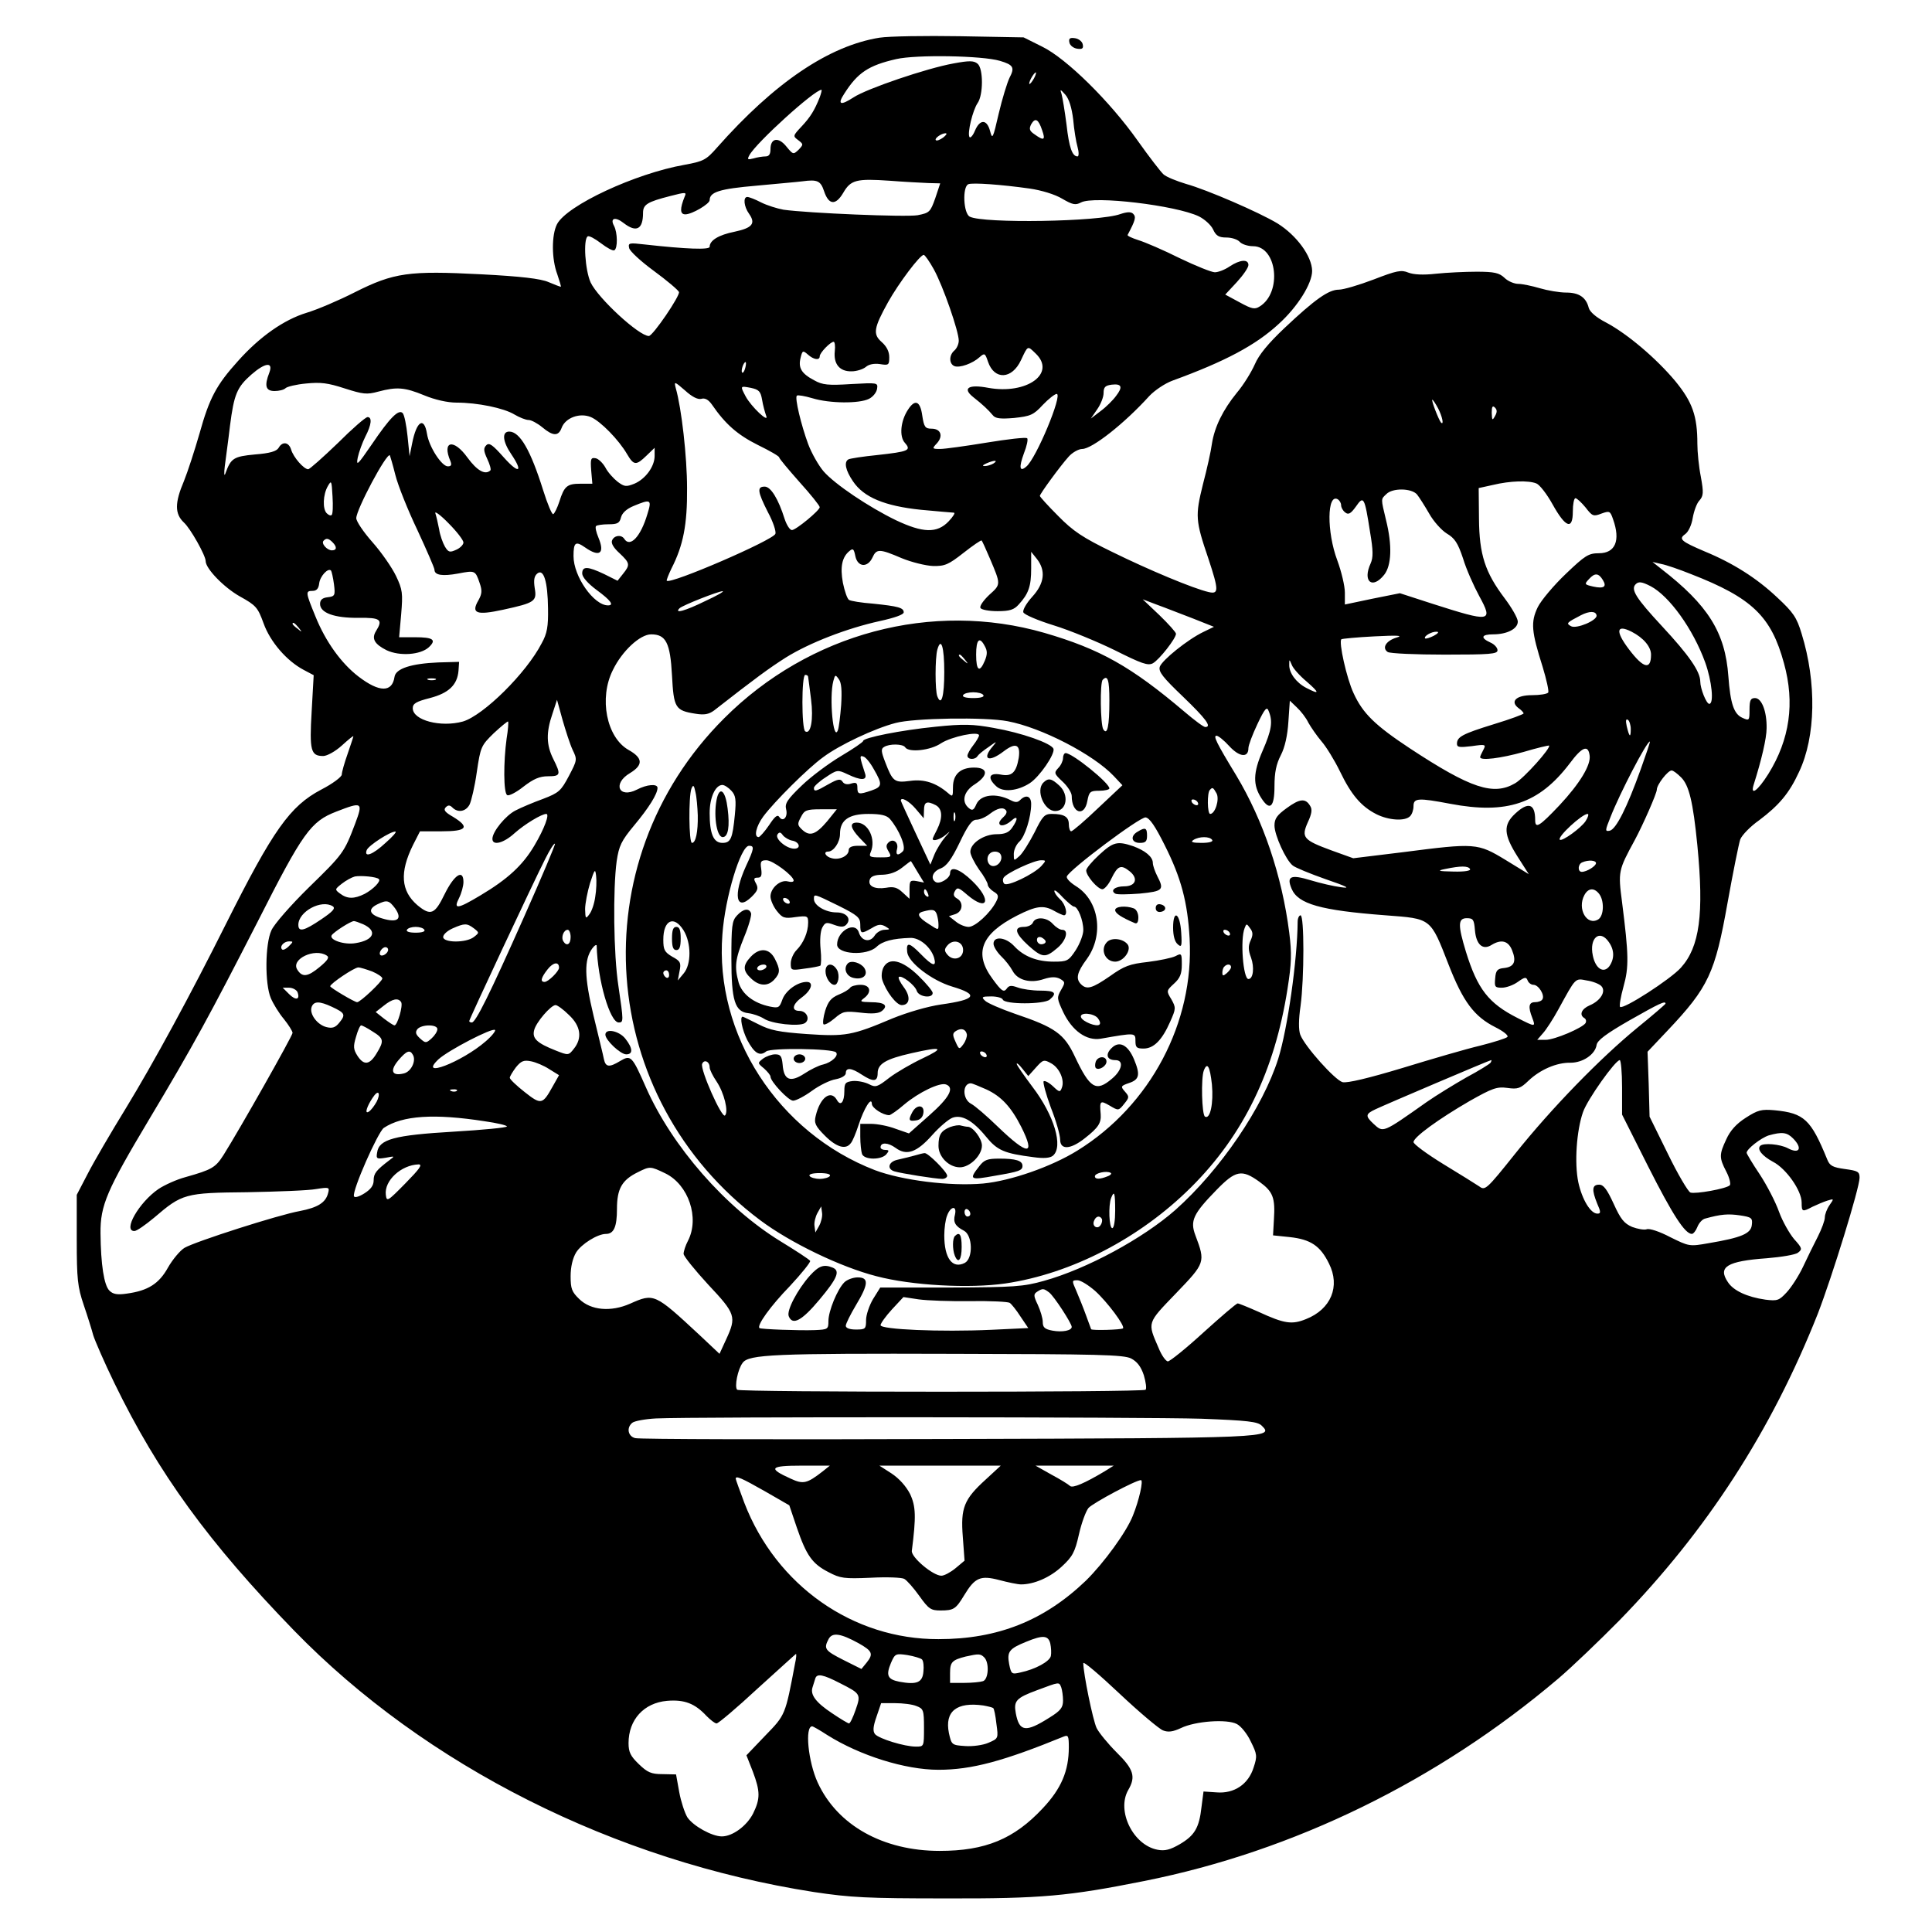 <?xml version="1.0" encoding="UTF-8" standalone="yes"?>
<svg version="1.0" xmlns="http://www.w3.org/2000/svg" width="500pt" height="500pt" viewBox="0 0 667 667" preserveAspectRatio="xMidYMid meet">
  <g transform="translate(0,667) scale(0.1,-0.1)" fill="#000000" stroke="none">
    <path d="M3037 6540 c-175 -28 -363 -155 -562 -380 -37 -42 -46 -47 -112 -59
-170 -30 -406 -140 -440 -205 -19 -37 -19 -120 1 -173 8 -24 14 -43 12 -43 -2
0 -21 7 -42 16 -27 12 -97 20 -232 27 -250 13 -302 6 -437 -62 -55 -28 -130
-60 -167 -71 -78 -24 -161 -82 -236 -166 -75 -83 -99 -128 -133 -250 -17 -59
-41 -133 -54 -165 -32 -75 -32 -113 0 -143 23 -21 75 -114 75 -133 0 -26 63
-91 118 -122 56 -31 62 -38 82 -93 23 -64 80 -130 139 -161 l34 -18 -7 -125
c-8 -136 -3 -154 40 -154 13 0 42 16 64 36 22 20 40 35 40 32 0 -2 -9 -29 -20
-61 -11 -31 -20 -63 -20 -71 0 -8 -32 -32 -71 -52 -108 -57 -166 -139 -329
-464 -122 -244 -249 -478 -346 -637 -51 -83 -110 -184 -131 -225 l-38 -73 0
-155 c0 -136 3 -163 24 -225 13 -38 28 -86 33 -105 6 -19 38 -93 73 -165 151
-311 326 -551 620 -854 454 -467 1108 -796 1795 -903 127 -19 183 -22 455 -22
331 -1 425 8 685 60 517 103 1014 346 1430 699 47 40 142 131 211 201 302 310
525 655 685 1059 49 127 144 434 144 469 0 21 -6 24 -50 30 -43 6 -53 11 -62
34 -56 137 -79 159 -181 169 -46 4 -58 1 -100 -26 -33 -21 -54 -45 -67 -74
-25 -53 -25 -64 0 -112 11 -21 16 -43 12 -47 -12 -12 -119 -31 -136 -25 -8 3
-44 64 -78 134 l-63 128 -3 112 -4 112 69 73 c142 150 164 199 207 440 19 106
39 205 44 220 6 15 35 45 65 66 69 52 104 93 138 167 58 122 61 309 9 477 -17
57 -29 74 -85 126 -70 66 -152 118 -249 158 -82 35 -92 43 -68 60 11 8 22 31
26 56 4 23 14 51 23 60 14 16 15 27 5 82 -7 35 -12 86 -12 114 0 96 -17 144
-76 216 -65 78 -166 164 -240 203 -33 17 -55 36 -59 50 -9 36 -33 53 -78 53
-23 0 -64 7 -91 15 -27 8 -61 15 -74 15 -14 0 -36 9 -48 21 -18 17 -35 21 -96
21 -40 0 -103 -3 -141 -7 -44 -5 -77 -3 -95 4 -24 10 -40 7 -120 -24 -50 -19
-104 -35 -120 -35 -35 0 -82 -33 -188 -133 -56 -53 -88 -92 -102 -125 -12 -27
-39 -71 -62 -98 -48 -59 -77 -118 -86 -176 -3 -24 -17 -87 -31 -140 -27 -109
-26 -125 19 -257 36 -109 36 -123 1 -115 -53 12 -208 77 -332 138 -103 50
-136 72 -188 125 -35 35 -63 66 -63 69 0 7 71 104 99 135 13 15 35 27 47 27
34 0 145 87 232 183 18 19 53 43 80 53 181 66 287 122 367 196 65 59 115 139
115 183 -1 51 -54 123 -120 164 -63 38 -243 116 -315 136 -33 10 -68 24 -78
33 -10 9 -50 61 -89 116 -96 136 -246 284 -330 325 l-64 32 -219 4 c-121 2
-246 0 -278 -5z m415 -80 c47 -14 52 -23 33 -59 -8 -17 -25 -72 -37 -123 -20
-87 -22 -91 -30 -60 -11 41 -35 41 -52 1 -7 -17 -16 -27 -19 -22 -8 13 11 92
28 117 20 28 20 120 0 136 -13 11 -29 11 -83 1 -94 -17 -299 -87 -345 -117
-46 -30 -57 -25 -32 13 46 72 83 97 179 119 70 16 297 12 358 -6z m118 -60
c-6 -11 -13 -20 -16 -20 -2 0 0 9 6 20 6 11 13 20 16 20 2 0 0 -9 -6 -20z
m-740 -66 c-18 -45 -32 -68 -63 -101 -30 -32 -30 -33 -11 -47 18 -14 18 -15 1
-33 -18 -17 -19 -17 -42 11 -27 34 -55 30 -55 -9 0 -17 -5 -25 -17 -25 -10 0
-29 -3 -42 -7 -20 -5 -22 -4 -14 11 24 44 225 226 249 226 2 0 -1 -12 -6 -26z
m875 -76 c3 -35 10 -78 15 -95 5 -18 5 -33 0 -33 -18 0 -29 30 -38 110 -6 47
-14 94 -17 105 -6 18 -5 18 13 -2 13 -15 22 -45 27 -85z m-107 -38 c12 -34 6
-37 -26 -14 -18 12 -20 19 -12 35 14 24 25 18 38 -21z m-342 -25 c-11 -8 -22
-12 -25 -9 -6 6 19 24 34 24 6 -1 1 -7 -9 -15z m-411 -185 c16 -48 40 -50 66
-6 26 45 45 50 161 42 51 -4 111 -7 134 -8 l40 -1 -17 -51 c-17 -48 -20 -51
-61 -59 -41 -7 -377 7 -463 19 -22 4 -57 15 -77 25 -21 11 -42 19 -48 19 -15
0 -12 -33 6 -58 24 -34 11 -49 -50 -62 -55 -11 -86 -30 -86 -52 0 -11 -81 -8
-224 8 -53 6 -58 6 -54 -12 1 -10 40 -46 85 -79 45 -33 84 -66 87 -73 5 -12
-90 -152 -104 -152 -34 0 -175 130 -201 185 -19 42 -26 149 -10 159 5 3 25 -8
46 -24 21 -16 41 -27 46 -24 12 7 11 61 -1 84 -15 27 4 33 33 10 44 -34 67
-22 67 35 0 29 15 38 93 58 54 14 58 14 51 -1 -17 -42 -17 -62 2 -62 23 0 84
36 84 49 0 28 34 39 162 50 73 7 144 13 158 15 52 7 63 2 75 -34z m710 9 c41
-6 87 -20 112 -35 36 -21 46 -23 65 -13 44 24 328 -10 407 -48 20 -10 42 -30
49 -45 10 -22 20 -28 46 -28 19 0 39 -7 46 -15 7 -8 28 -15 46 -15 83 0 101
-160 23 -208 -17 -11 -27 -9 -69 14 l-50 27 40 43 c22 24 40 50 40 59 0 21
-29 19 -65 -5 -16 -11 -39 -20 -51 -20 -11 0 -66 22 -122 49 -56 28 -119 55
-142 62 -22 7 -39 15 -37 18 27 51 30 62 19 73 -7 7 -20 7 -44 -1 -73 -27
-474 -33 -520 -9 -22 11 -26 103 -5 112 14 6 113 -1 212 -15z m-331 -279 c32
-58 86 -214 86 -246 0 -12 -7 -27 -15 -34 -19 -16 -19 -46 0 -54 18 -7 63 9
87 31 17 15 19 14 29 -16 22 -64 83 -61 114 6 24 51 22 50 50 23 73 -69 -30
-143 -163 -119 -68 13 -91 -1 -52 -32 33 -26 52 -44 67 -62 9 -12 26 -14 74
-10 56 6 67 10 99 45 20 21 42 38 48 38 22 0 -71 -224 -105 -251 -23 -20 -26
-3 -8 46 10 25 15 49 11 52 -4 4 -66 -3 -139 -15 -73 -12 -145 -22 -161 -22
-28 0 -29 1 -11 20 22 25 13 50 -19 50 -22 0 -26 6 -32 45 -7 51 -25 58 -49
21 -26 -39 -31 -93 -11 -115 23 -26 13 -30 -95 -42 -50 -5 -95 -12 -100 -15
-16 -9 -10 -38 16 -76 37 -55 109 -85 234 -98 57 -5 108 -10 114 -10 6 0 -2
-13 -18 -30 -40 -42 -89 -40 -182 4 -93 45 -211 124 -250 169 -17 20 -41 62
-53 94 -24 65 -47 160 -39 167 3 3 27 -1 54 -9 59 -18 161 -19 195 -2 14 7 26
22 28 35 3 21 2 21 -90 16 -78 -5 -99 -3 -127 13 -44 23 -56 43 -47 78 6 25 8
26 25 11 20 -18 41 -21 41 -6 0 12 37 50 48 50 4 0 6 -15 4 -32 -5 -45 17 -71
58 -70 17 0 39 7 49 15 10 9 28 13 49 10 30 -5 32 -3 32 24 0 19 -9 37 -26 52
-31 27 -28 48 22 138 37 66 110 163 123 163 4 0 20 -23 35 -50z m-651 -340
c-3 -12 -8 -19 -11 -16 -5 6 5 36 12 36 2 0 2 -9 -1 -20z m-1643 -16 c-18 -46
-13 -64 18 -64 15 0 32 4 38 10 5 5 37 13 71 16 50 5 75 2 133 -17 63 -20 76
-22 116 -11 64 17 91 15 159 -13 36 -15 80 -25 111 -25 73 0 164 -19 200 -41
17 -10 39 -19 49 -19 9 0 30 -11 47 -25 37 -31 56 -32 67 -2 13 35 63 53 101
37 33 -14 96 -78 125 -128 23 -39 31 -40 67 -5 l28 27 0 -28 c0 -37 -32 -80
-70 -96 -28 -11 -34 -11 -58 7 -14 11 -34 33 -42 49 -9 16 -25 31 -34 32 -16
3 -18 -2 -15 -42 l4 -46 -41 0 c-46 0 -56 -8 -73 -62 -7 -21 -16 -40 -21 -43
-4 -3 -20 35 -35 83 -43 137 -80 202 -117 202 -26 0 -23 -34 7 -78 42 -62 27
-70 -25 -12 -39 44 -51 53 -61 43 -10 -10 -10 -19 3 -47 9 -19 14 -37 11 -40
-18 -17 -46 -1 -79 44 -48 67 -89 58 -59 -12 5 -13 3 -18 -9 -18 -21 0 -65 67
-72 113 -10 60 -36 43 -51 -33 l-9 -45 -7 69 c-4 38 -11 74 -17 80 -14 14 -44
-16 -107 -109 -48 -70 -54 -76 -48 -45 4 19 16 52 26 72 22 42 24 68 8 68 -7
0 -53 -40 -103 -90 -51 -49 -97 -90 -102 -90 -15 0 -51 41 -59 68 -8 26 -30
29 -43 6 -7 -12 -30 -19 -82 -23 -74 -7 -83 -13 -102 -66 -4 -11 -5 0 -2 25 3
25 12 88 18 140 14 109 24 133 74 177 47 41 76 45 62 7z m1491 -91 c13 4 25
-3 37 -20 46 -67 88 -104 158 -139 41 -20 74 -39 74 -43 0 -4 32 -42 70 -85
39 -43 70 -82 70 -87 0 -11 -82 -79 -96 -79 -7 0 -18 17 -25 38 -22 70 -48
112 -69 112 -27 0 -25 -17 11 -88 18 -33 29 -67 26 -75 -8 -22 -362 -175 -375
-162 -2 1 6 21 16 42 41 80 55 152 54 278 0 107 -19 276 -39 345 -6 24 -5 24
32 -8 24 -22 44 -32 56 -29z m1432 10 c-10 -14 -34 -38 -53 -52 l-34 -26 22
32 c12 17 22 42 22 56 0 21 6 26 28 29 35 4 39 -8 15 -39z m-1222 -13 c3 -19
10 -44 14 -55 12 -29 -52 31 -71 67 -19 36 -19 36 18 29 28 -6 34 -12 39 -41z
m2334 -30 c14 -27 21 -59 10 -49 -8 9 -35 79 -30 79 2 0 11 -13 20 -30z m196
-27 c-9 -16 -10 -14 -11 12 0 21 3 26 11 18 8 -8 8 -16 0 -30z m-3796 -203 c9
-36 43 -121 76 -190 32 -69 59 -131 59 -137 0 -19 28 -23 82 -13 58 11 59 11
74 -33 9 -26 8 -37 -4 -59 -27 -46 -7 -53 85 -33 110 24 117 29 109 75 -4 27
-2 41 9 50 22 18 36 -28 37 -121 1 -62 -3 -86 -22 -120 -53 -103 -201 -249
-272 -270 -76 -21 -173 4 -173 46 0 16 12 23 59 35 65 17 95 45 99 95 l2 30
-72 -2 c-93 -4 -147 -21 -151 -50 -8 -54 -52 -54 -124 1 -60 46 -114 121 -149
208 -34 83 -35 88 -10 88 14 0 21 8 23 26 3 25 31 55 41 44 2 -3 7 -24 10 -47
5 -39 3 -42 -22 -45 -18 -2 -26 -9 -26 -23 0 -31 50 -49 133 -48 76 1 85 -6
60 -46 -16 -26 -5 -45 37 -66 45 -21 116 -16 145 10 28 26 16 35 -47 35 l-55
0 7 79 c6 73 5 85 -18 133 -14 29 -50 81 -81 116 -31 35 -56 72 -56 83 0 30
105 227 116 217 1 -2 10 -32 19 -68z m2065 40 c-8 -5 -22 -9 -30 -9 -10 0 -8
3 5 9 27 12 43 12 25 0z m-2285 -178 c-3 -3 -10 -1 -17 6 -15 15 -13 65 4 94
12 21 13 19 16 -36 2 -32 1 -61 -3 -64z m4159 109 c11 -4 36 -36 56 -72 45
-81 70 -90 70 -25 0 25 4 46 9 46 5 0 21 -15 35 -32 23 -30 27 -32 55 -21 28
10 30 9 40 -20 26 -73 8 -117 -49 -117 -36 0 -48 -8 -114 -71 -41 -39 -85 -91
-97 -115 -25 -52 -22 -84 17 -207 13 -43 22 -83 19 -88 -4 -5 -29 -9 -56 -9
-55 0 -77 -22 -46 -45 10 -7 17 -15 17 -18 0 -3 -46 -20 -102 -37 -110 -34
-128 -44 -128 -68 0 -12 9 -13 51 -8 48 7 50 6 40 -13 -6 -11 -11 -22 -11 -25
0 -13 72 -4 150 18 47 14 86 23 88 22 7 -8 -86 -112 -117 -130 -75 -44 -153
-18 -363 120 -121 80 -163 121 -195 191 -24 51 -52 178 -42 186 2 2 54 7 114
10 79 4 101 3 77 -4 -37 -11 -52 -36 -31 -50 8 -5 96 -9 197 -9 156 0 182 2
182 15 0 9 -11 21 -25 27 -35 16 -31 28 10 28 48 0 85 19 85 44 0 12 -21 48
-45 80 -68 90 -88 151 -89 276 l-1 105 50 11 c58 14 122 16 149 5z m-412 -38
c8 -10 27 -40 42 -66 15 -27 43 -58 61 -69 27 -16 38 -32 56 -86 11 -37 37
-95 56 -130 49 -90 40 -91 -163 -26 l-111 36 -95 -19 -95 -20 0 41 c0 23 -12
73 -26 111 -37 98 -36 234 2 211 6 -4 11 -13 11 -20 0 -8 6 -19 14 -25 11 -9
19 -5 37 20 27 39 30 34 49 -88 11 -64 11 -88 2 -108 -29 -63 6 -91 47 -39 25
32 28 101 6 189 -18 75 -18 71 1 89 21 22 87 21 106 -1z m-2657 -68 c-23 -78
-60 -117 -80 -85 -10 15 -35 12 -42 -6 -4 -10 6 -26 26 -44 36 -34 37 -40 12
-71 l-19 -24 -46 23 c-57 27 -76 28 -76 2 0 -12 19 -34 50 -57 49 -36 61 -53
39 -53 -49 0 -119 100 -119 170 0 48 7 53 40 30 50 -35 69 -21 46 34 -8 19
-12 37 -8 40 3 3 22 6 43 6 31 0 38 4 43 24 4 15 19 29 43 39 60 25 64 23 48
-28z m-635 -98 c0 -7 -11 -19 -25 -25 -22 -10 -27 -9 -39 11 -7 12 -17 39 -20
60 -4 21 -10 46 -13 55 -3 9 18 -6 46 -35 28 -28 51 -58 51 -66z m-452 1 c16
-16 15 -28 -2 -28 -17 0 -38 24 -29 33 9 10 17 9 31 -5z m2269 -55 c39 -92 39
-90 -2 -127 -20 -19 -34 -39 -30 -45 3 -6 30 -11 59 -11 42 0 57 5 73 23 34
37 43 63 43 124 l0 58 20 -25 c31 -40 26 -84 -16 -130 -20 -22 -34 -46 -31
-54 3 -8 50 -28 105 -45 55 -17 150 -56 211 -86 92 -46 114 -54 131 -45 22 12
80 86 80 102 0 5 -26 34 -57 64 l-58 55 50 -19 c28 -10 83 -32 123 -47 l73
-29 -37 -18 c-54 -26 -142 -97 -150 -120 -5 -17 11 -37 80 -103 79 -76 101
-105 77 -105 -6 0 -38 24 -72 53 -184 156 -291 216 -483 272 -388 112 -812 -1
-1106 -295 -499 -498 -440 -1310 125 -1733 103 -77 276 -161 401 -193 121 -32
320 -43 445 -25 229 34 464 156 641 332 181 180 289 403 333 685 14 89 15 122
6 194 -25 197 -90 388 -183 543 -70 115 -80 137 -68 137 6 0 26 -16 44 -36 35
-38 66 -41 66 -7 0 10 14 47 31 83 26 55 33 62 39 45 15 -36 10 -66 -21 -137
-33 -76 -34 -118 -4 -164 29 -45 45 -31 45 41 0 48 6 77 22 108 14 27 23 68
26 115 l5 73 24 -23 c14 -13 32 -36 40 -53 9 -16 29 -45 45 -64 16 -18 45 -65
64 -104 39 -81 73 -121 126 -148 42 -21 98 -25 116 -7 7 7 12 22 12 35 0 28
16 29 127 8 195 -37 306 0 412 139 43 58 64 66 69 28 5 -33 -34 -97 -104 -172
-70 -74 -84 -82 -84 -51 0 57 -24 64 -69 22 -42 -39 -40 -72 8 -148 l39 -61
-80 49 c-97 59 -105 59 -354 27 l-172 -21 -75 27 c-98 36 -105 45 -82 97 14
30 16 45 8 57 -16 27 -36 25 -81 -8 -33 -24 -42 -36 -42 -60 0 -33 39 -119 63
-138 8 -7 59 -28 113 -47 76 -26 88 -33 54 -28 -25 3 -72 14 -105 24 -69 21
-84 14 -66 -29 22 -53 100 -75 325 -92 158 -12 154 -8 217 -170 50 -128 88
-179 161 -216 28 -14 47 -29 42 -34 -5 -5 -47 -18 -94 -30 -47 -11 -167 -46
-268 -77 -116 -35 -191 -53 -207 -49 -26 7 -131 124 -146 164 -6 16 -6 52 1
99 13 97 13 313 0 313 -5 0 -10 -10 -10 -22 -1 -132 -35 -371 -67 -473 -53
-168 -200 -384 -355 -522 -111 -98 -306 -204 -454 -245 -71 -20 -103 -22 -322
-23 l-243 0 -25 -40 c-13 -22 -24 -55 -24 -72 0 -31 -2 -33 -35 -33 -22 0 -35
5 -35 13 0 7 16 39 35 71 44 73 45 96 6 96 -16 0 -37 -8 -46 -17 -24 -24 -55
-99 -55 -134 0 -28 -2 -29 -47 -31 -55 -2 -186 3 -191 7 -10 9 38 76 105 145
41 44 72 83 70 87 -3 5 -49 35 -103 68 -189 116 -374 327 -464 531 -48 109
-52 113 -89 91 -38 -23 -50 -21 -56 6 -2 12 -19 80 -36 151 -32 134 -33 193
-4 232 8 11 15 14 15 9 3 -119 46 -265 76 -265 17 0 17 4 -1 126 -17 110 -19
335 -6 431 8 53 16 70 60 123 51 61 81 109 81 130 0 15 -37 12 -71 -6 -63 -32
-85 21 -24 57 46 28 45 52 -5 80 -76 43 -103 179 -54 276 32 66 94 123 132
123 51 0 66 -29 72 -142 6 -112 11 -121 81 -132 31 -5 46 -2 64 11 146 114
190 146 248 183 82 51 211 101 325 126 50 11 82 22 82 30 0 16 -19 21 -106 30
-40 3 -77 9 -83 13 -6 4 -15 30 -21 59 -10 55 -3 89 23 110 12 10 15 7 20 -18
8 -38 42 -41 59 -5 14 31 24 31 101 -2 34 -14 83 -26 108 -27 41 -1 54 5 105
45 33 26 61 45 63 43 2 -2 15 -30 28 -61z m2421 -55 c211 -82 277 -146 321
-308 38 -137 20 -263 -54 -382 -37 -59 -64 -78 -50 -35 26 82 44 158 44 193 1
58 -17 104 -40 104 -15 0 -19 -7 -19 -40 0 -38 -1 -39 -25 -28 -29 13 -41 49
-48 143 -11 152 -70 246 -233 372 l-29 23 30 -7 c17 -3 63 -19 103 -35z m-304
-21 c14 -23 3 -30 -34 -22 -30 7 -31 8 -14 26 20 22 33 21 48 -4z m165 -21
c64 -34 146 -147 188 -263 23 -64 31 -143 14 -143 -10 0 -31 53 -31 77 0 35
-40 92 -132 191 -90 97 -109 127 -91 145 10 10 21 9 52 -7z m-3264 -51 c-69
-34 -109 -45 -89 -25 10 10 134 59 149 59 6 -1 -21 -16 -60 -34z m3077 -50 c2
-17 -69 -47 -88 -37 -18 10 -16 12 34 38 29 15 52 15 54 -1z m-4481 -42 c13
-16 12 -17 -3 -4 -10 7 -18 15 -18 17 0 8 8 3 21 -13z m4602 -14 c41 -21 67
-52 67 -79 0 -54 -26 -48 -76 18 -48 63 -44 88 9 61z m-683 -14 c-14 -7 -27
-11 -30 -9 -6 7 22 24 40 23 9 0 5 -6 -10 -14z m-1550 -36 c9 -16 9 -28 0 -50
-18 -43 -30 -35 -30 21 0 53 12 64 30 29z m-140 -89 c0 -84 -10 -120 -24 -84
-8 20 -8 132 0 161 13 46 24 9 24 -77z m71 43 c13 -16 12 -17 -3 -4 -17 13
-22 21 -14 21 2 0 10 -8 17 -17z m1180 -76 c46 -40 45 -46 -1 -22 -35 18 -60
52 -59 80 0 20 0 20 9 -1 4 -11 27 -37 51 -57z m-1721 16 c1 -5 5 -39 10 -77
9 -70 -1 -123 -20 -111 -13 8 -13 195 0 195 6 0 10 -3 10 -7z m114 -97 c-3
-39 -8 -78 -11 -86 -16 -46 -31 113 -16 169 6 22 7 23 19 6 9 -12 11 -39 8
-89z m-1401 87 c-7 -2 -19 -2 -25 0 -7 3 -2 5 12 5 14 0 19 -2 13 -5z m2327
-72 c0 -88 -7 -121 -21 -99 -10 15 -12 162 -2 171 17 18 23 1 23 -72z m-435
19 c4 -6 -10 -10 -35 -10 -25 0 -39 4 -35 10 3 6 19 10 35 10 16 0 32 -4 35
-10z m-1418 -189 c16 -33 16 -35 -13 -90 -27 -51 -34 -58 -89 -79 -33 -12 -76
-30 -95 -40 -34 -17 -80 -73 -80 -98 0 -25 39 -15 77 20 35 31 93 66 109 66
12 0 -6 -50 -41 -109 -40 -68 -92 -116 -186 -172 -80 -48 -95 -50 -74 -9 8 16
15 41 15 55 0 46 -32 25 -65 -42 -34 -70 -48 -76 -94 -38 -57 49 -62 113 -15
208 l24 47 75 0 c87 0 98 14 39 50 -28 16 -34 24 -25 33 8 8 14 8 23 -1 19
-19 46 -14 59 10 6 12 18 62 25 112 13 88 15 92 59 135 26 24 48 42 49 40 2
-2 0 -29 -5 -59 -11 -80 -11 -188 2 -195 5 -4 31 9 56 29 35 27 56 36 85 36
44 0 45 6 18 60 -24 48 -25 91 -3 155 l16 49 19 -69 c11 -38 26 -85 35 -104z
m1502 99 c117 -22 296 -115 366 -189 l30 -32 -84 -79 c-46 -44 -88 -80 -93
-80 -4 0 -8 11 -8 24 0 26 -16 36 -59 36 -25 0 -32 -8 -59 -63 -18 -35 -41
-72 -52 -82 -20 -18 -20 -18 -20 7 0 14 9 33 19 42 20 18 41 86 41 130 0 28
-18 34 -38 14 -9 -9 -17 -9 -34 0 -49 25 -102 19 -117 -14 -9 -21 -14 -24 -26
-14 -27 22 -18 58 20 82 48 31 47 58 -2 58 -48 0 -73 -24 -73 -68 0 -33 -1
-34 -17 -20 -41 35 -82 49 -131 42 -54 -7 -60 -3 -86 65 -14 36 -15 46 -4 52
18 12 66 11 73 -1 12 -19 88 -11 124 14 36 23 131 43 131 27 0 -4 -9 -20 -20
-34 -11 -14 -20 -30 -20 -36 0 -14 27 -15 35 -1 3 5 20 19 38 31 29 21 30 21
15 3 -40 -46 -15 -58 37 -18 42 32 59 24 52 -23 -9 -51 -24 -65 -63 -57 -40 7
-46 -12 -14 -41 23 -21 73 -16 115 11 34 22 88 101 82 119 -8 19 -109 55 -207
72 -71 13 -104 14 -200 4 -120 -12 -250 -38 -250 -49 0 -4 -34 -27 -76 -52
-42 -25 -104 -71 -136 -102 -50 -48 -59 -62 -54 -82 7 -27 -11 -46 -24 -26 -6
9 -16 0 -35 -29 -15 -22 -32 -41 -36 -41 -17 0 -9 37 16 71 38 51 154 167 207
205 56 42 177 99 250 118 63 17 309 21 387 6z m2151 -27 c0 -32 -5 -28 -14 10
-4 19 -3 26 4 22 5 -3 10 -18 10 -32z m34 -140 c-47 -131 -85 -207 -107 -211
-16 -3 -16 0 3 47 32 82 125 261 136 261 2 0 -13 -44 -32 -97z m-2647 1 c30
-52 29 -60 -8 -73 -44 -15 -49 -14 -49 10 0 16 -4 19 -21 14 -14 -5 -25 -2
-30 6 -7 11 -16 10 -48 -8 -45 -26 -51 -27 -51 -13 0 5 18 22 40 36 40 27 42
27 76 11 46 -22 68 -22 61 1 -20 61 -20 65 -6 60 8 -2 24 -22 36 -44z m2787
-28 c27 -27 41 -83 56 -235 23 -237 8 -350 -57 -422 -36 -40 -200 -146 -210
-135 -3 3 2 34 12 70 19 68 18 109 -5 291 -14 107 -13 110 44 215 28 52 76
161 76 174 0 17 38 66 51 66 6 0 20 -11 33 -24z m-3395 -131 c1 -57 -7 -95
-20 -95 -11 0 -12 160 -2 187 6 15 9 13 14 -12 4 -16 7 -52 8 -80z m116 85
c15 -16 17 -31 12 -83 -8 -82 -14 -97 -43 -97 -31 0 -44 32 -44 103 0 54 20
97 44 97 7 0 21 -9 31 -20z m1675 -9 c11 -21 -5 -71 -22 -71 -10 0 -11 74 -1
83 9 10 11 9 23 -12z m-1039 -53 l28 -33 1 28 c0 29 10 33 41 17 23 -13 24
-44 4 -84 -8 -15 -15 -30 -15 -32 0 -10 26 -2 44 13 19 16 19 16 -1 -7 -12
-14 -29 -41 -37 -60 l-14 -35 -51 109 c-28 60 -51 110 -51 112 0 14 28 -1 51
-28z m974 22 c3 -5 2 -10 -4 -10 -5 0 -13 5 -16 10 -3 6 -2 10 4 10 5 0 13 -4
16 -10z m-2909 -74 c-38 -100 -41 -104 -161 -221 -61 -60 -119 -126 -128 -147
-22 -47 -23 -185 -2 -234 8 -19 28 -52 45 -72 16 -20 30 -42 30 -48 0 -10
-182 -332 -238 -421 -28 -44 -40 -51 -132 -77 -30 -8 -72 -27 -93 -41 -67 -46
-124 -145 -83 -145 8 0 38 21 68 46 97 83 106 86 322 88 105 2 212 6 238 11
44 7 46 6 41 -13 -8 -34 -36 -51 -98 -63 -73 -13 -360 -105 -398 -127 -15 -9
-41 -40 -57 -68 -31 -56 -69 -80 -142 -90 -33 -5 -48 -2 -60 10 -19 18 -30 91
-31 198 -1 97 22 149 167 392 155 259 209 359 376 685 156 308 183 345 271
379 90 35 93 33 65 -42z m1630 9 c-39 -46 -60 -54 -86 -30 -17 16 -18 20 -5
44 12 24 19 27 69 27 l55 0 -33 -41z m618 36 c3 -5 -1 -14 -9 -21 -8 -7 -15
-16 -15 -21 0 -14 22 -10 42 8 22 20 24 6 2 -25 -11 -16 -25 -22 -53 -22 -44
0 -91 -31 -91 -61 0 -10 14 -38 30 -61 17 -22 30 -46 30 -52 0 -6 9 -17 20
-24 17 -10 19 -16 9 -35 -20 -39 -72 -87 -95 -87 -12 0 -32 8 -45 19 l-23 18
22 7 c26 9 29 41 6 54 -12 7 -14 14 -7 26 8 14 13 12 43 -14 70 -59 85 -18 17
48 -43 42 -77 54 -77 27 0 -17 -36 -39 -50 -30 -19 12 -10 37 18 47 20 8 37
31 65 89 29 61 43 79 58 79 12 0 32 9 46 20 27 21 48 25 57 11z m-177 -33 c-3
-7 -5 -2 -5 12 0 14 2 19 5 13 2 -7 2 -19 0 -25z m-225 5 c32 -37 58 -99 45
-112 -17 -17 -26 -13 -20 8 6 23 -14 38 -30 22 -9 -9 -8 -16 1 -31 11 -19 9
-20 -29 -20 -35 0 -40 2 -33 18 19 44 -8 102 -48 102 -26 0 -22 -19 9 -52 l27
-28 -32 0 c-21 0 -32 -5 -32 -15 0 -20 -32 -35 -58 -28 -22 5 -31 23 -13 23
19 0 41 32 41 61 0 48 31 69 98 69 44 0 63 -5 74 -17z m2402 -8 c-16 -24 -81
-71 -89 -64 -9 10 77 89 96 89 5 0 2 -11 -7 -25z m-1453 -83 c57 -113 79 -197
86 -322 16 -290 -135 -576 -387 -732 -90 -56 -231 -105 -326 -114 -114 -10
-280 11 -373 46 -335 129 -554 468 -527 814 9 127 63 306 92 306 19 0 18 -9
-11 -71 -45 -99 -34 -158 20 -105 21 21 24 29 15 46 -9 16 -8 20 6 20 12 0 15
7 12 30 -4 26 -1 30 18 30 22 0 94 -54 94 -70 0 -5 -9 -6 -20 -3 -26 7 -60
-23 -60 -52 0 -12 10 -35 22 -50 19 -24 26 -27 65 -21 40 5 43 4 43 -19 0 -33
-16 -71 -40 -95 -11 -11 -20 -32 -20 -46 0 -24 1 -25 48 -18 26 3 50 8 54 10
3 3 4 28 1 57 -3 31 -1 62 6 75 10 18 14 19 41 9 22 -8 33 -8 41 0 20 20 2 43
-33 43 -38 0 -78 24 -78 46 0 19 -1 19 85 -23 66 -33 75 -41 75 -65 0 -33 3
-33 40 -12 21 13 31 14 46 6 18 -11 18 -11 -2 -12 -12 0 -28 -9 -35 -21 -16
-24 -45 -18 -54 12 -13 40 -75 5 -75 -42 0 -34 102 -40 136 -8 21 20 56 29
117 31 32 1 71 -32 82 -69 9 -33 -6 -28 -45 12 -41 42 -52 44 -48 8 4 -36 85
-98 155 -119 94 -28 83 -45 -39 -62 -47 -7 -115 -27 -167 -48 -139 -59 -162
-63 -295 -54 -98 7 -127 13 -168 34 -28 14 -52 26 -54 26 -11 0 -2 -45 16 -81
24 -45 43 -57 65 -39 16 13 228 10 241 -3 11 -11 -15 -35 -44 -42 -15 -3 -45
-18 -66 -32 -48 -31 -70 -22 -74 31 -3 30 -7 36 -26 36 -12 0 -31 -7 -42 -15
-19 -15 -19 -15 4 -34 12 -11 22 -23 22 -28 0 -17 62 -83 78 -83 10 0 39 15
65 34 26 19 63 37 82 40 21 4 35 13 35 21 0 20 19 19 55 -5 40 -26 55 -25 55
5 0 32 28 49 117 69 106 24 116 19 38 -18 -38 -18 -90 -48 -115 -67 -41 -32
-47 -34 -70 -22 -14 7 -38 12 -55 11 -26 -3 -30 -7 -30 -35 0 -38 -13 -54 -26
-30 -21 36 -58 8 -73 -56 -6 -24 -1 -35 32 -68 40 -40 72 -49 89 -26 6 6 18
35 27 63 19 58 45 100 46 73 0 -14 38 -39 60 -39 4 0 28 16 52 37 50 42 123
77 144 69 30 -11 12 -45 -57 -106 l-71 -63 -46 16 c-26 10 -64 17 -84 17 l-38
0 0 -44 c0 -24 3 -51 6 -60 8 -21 67 -21 84 -1 10 12 10 15 -4 15 -9 0 -16 4
-16 9 0 18 26 17 52 -2 38 -28 73 -16 127 45 25 28 56 54 69 59 32 12 70 -9
116 -65 39 -48 63 -58 164 -71 36 -5 57 -3 67 5 37 31 4 140 -70 237 -30 40
-55 76 -55 80 0 5 9 -3 20 -17 l20 -25 26 29 c25 28 28 29 53 15 29 -16 47
-58 37 -84 -6 -17 -9 -16 -31 5 -14 13 -28 20 -32 17 -3 -4 8 -45 25 -91 18
-45 32 -95 32 -110 0 -37 36 -35 86 5 46 36 56 52 54 82 -4 47 -2 49 31 30 30
-18 31 -18 50 6 18 22 18 25 3 42 -16 18 -15 20 14 30 36 12 39 29 17 82 -21
50 -51 65 -77 39 -23 -22 -17 -42 13 -42 30 0 23 -35 -12 -64 -55 -47 -76 -34
-128 76 -37 79 -68 101 -207 148 -49 17 -95 37 -103 45 -14 13 -11 15 21 15
20 0 38 -5 40 -11 6 -17 142 -17 162 0 27 23 18 31 -33 31 -27 0 -62 5 -78 11
-22 8 -30 7 -38 -5 -10 -13 -18 -7 -48 34 -66 89 -41 155 84 219 67 34 92 37
129 16 14 -8 28 -14 33 -15 15 0 6 38 -13 55 -11 10 -20 23 -20 29 0 6 13 -4
29 -22 17 -17 34 -32 39 -32 13 0 32 -47 32 -81 0 -16 -12 -47 -26 -69 -25
-38 -30 -40 -76 -40 -58 0 -104 18 -137 54 -29 31 -71 35 -71 8 0 -10 12 -29
26 -43 14 -13 32 -36 40 -51 17 -32 61 -44 108 -28 25 8 41 8 55 1 19 -11 19
-13 4 -39 -15 -26 -14 -30 8 -77 31 -64 80 -99 129 -91 120 21 120 21 120 -8
0 -22 4 -26 28 -26 35 0 64 29 92 93 20 45 20 48 4 77 -18 29 -17 30 9 54 21
19 27 34 27 66 0 39 -1 40 -22 29 -12 -6 -55 -15 -95 -20 -63 -7 -82 -14 -131
-49 -61 -42 -80 -48 -100 -28 -19 19 -14 41 20 87 60 83 43 202 -38 252 -19
12 -33 26 -31 33 8 23 252 206 272 204 14 -2 33 -30 66 -96z m-2690 8 c-44
-41 -75 -52 -65 -25 6 16 82 65 99 64 6 0 -10 -18 -34 -39z m1403 8 c26 -4 33
-28 8 -28 -27 0 -67 34 -58 49 6 9 11 9 19 -3 7 -8 21 -16 31 -18z m1451 2 c4
-6 -11 -10 -37 -10 -31 0 -39 3 -28 10 20 13 57 13 65 0z m-2376 -266 c-120
-270 -167 -364 -180 -364 -5 0 -9 2 -9 5 0 6 218 472 262 559 16 32 31 56 34
53 2 -2 -46 -116 -107 -253z m1645 217 c10 -16 -5 -41 -25 -41 -19 0 -27 29
-12 43 9 10 31 9 37 -2z m-286 -62 l22 -36 -25 5 c-23 4 -25 1 -25 -29 l0 -32
-24 22 c-18 17 -31 21 -57 16 -40 -6 -64 6 -56 29 4 11 19 16 44 16 25 1 48 9
68 25 16 13 30 23 30 22 1 -1 11 -18 23 -38z m427 21 c-26 -28 -117 -72 -128
-61 -5 5 -6 15 -2 21 10 16 105 60 129 60 18 0 18 -1 1 -20z m1915 10 c0 -10
-32 -30 -49 -30 -15 0 -14 27 2 33 21 9 47 7 47 -3z m-435 -20 c4 -6 -17 -10
-57 -9 -54 1 -58 3 -28 9 53 11 78 11 85 0z m-3020 -96 c-3 -23 -12 -50 -20
-60 -13 -18 -14 -16 -15 17 0 19 8 60 17 90 16 49 18 51 21 25 2 -17 1 -49 -3
-72z m-747 61 c8 -7 -19 -35 -49 -51 -36 -18 -60 -18 -85 1 -19 14 -18 15 6
34 14 11 34 22 45 25 21 4 76 -1 83 -9z m1896 -51 c3 -8 2 -12 -4 -9 -6 3 -10
10 -10 16 0 14 7 11 14 -7z m2316 1 c19 -23 18 -76 -2 -89 -39 -24 -74 36 -48
84 13 24 33 26 50 5z m-2795 -25 c3 -5 2 -10 -4 -10 -5 0 -13 5 -16 10 -3 6
-2 10 4 10 5 0 13 -4 16 -10z m-1361 -26 c26 -37 9 -51 -44 -35 -45 13 -52 32
-17 49 33 16 40 14 61 -14z m-215 7 c10 -7 0 -18 -40 -45 -59 -40 -79 -45 -79
-19 0 46 80 89 119 64z m2085 -27 c3 -9 6 -25 6 -36 0 -20 0 -20 -32 1 -39 24
-45 38 -21 44 33 9 41 7 47 -9z m1858 -55 c4 -50 27 -71 58 -51 33 20 57 14
70 -18 16 -39 8 -58 -27 -62 -23 -2 -29 -8 -31 -35 -3 -30 -1 -33 23 -33 15 0
40 9 55 20 24 17 29 18 34 5 3 -8 12 -15 20 -15 18 0 40 -36 31 -50 -3 -6 -15
-10 -26 -10 -21 0 -24 -16 -9 -54 12 -32 11 -32 -50 -1 -101 51 -139 100 -179
229 -28 92 -28 116 3 116 22 0 25 -5 28 -41z m-3838 20 c50 -23 37 -55 -26
-65 -39 -7 -92 11 -83 27 8 12 66 49 77 49 4 0 18 -5 32 -11z m1106 -21 c27
-44 27 -118 0 -149 l-20 -24 6 32 c6 29 3 35 -25 50 -27 16 -31 24 -31 59 0
68 37 85 70 32z m-724 7 c19 -15 19 -15 0 -30 -27 -21 -106 -20 -106 0 0 9 15
22 33 30 41 18 49 18 73 0z m2682 -41 c-9 -19 -9 -34 1 -60 12 -33 8 -74 -9
-74 -18 0 -29 136 -13 176 6 16 7 16 19 -1 10 -13 10 -23 2 -41z m-2853 36 c4
-6 -8 -10 -30 -10 -22 0 -34 4 -30 10 3 6 17 10 30 10 13 0 27 -4 30 -10z
m505 -25 c0 -26 -14 -33 -25 -15 -9 14 1 40 15 40 5 0 10 -11 10 -25z m2275
15 c3 -5 2 -10 -4 -10 -5 0 -13 5 -16 10 -3 6 -2 10 4 10 5 0 13 -4 16 -10z
m1309 -32 c20 -28 20 -58 2 -84 -20 -26 -48 -8 -57 37 -13 61 24 92 55 47z
m-4557 -15 c-9 -9 -19 -14 -23 -11 -10 10 6 28 24 28 15 0 15 -1 -1 -17z
m2328 -13 c0 -30 -35 -40 -55 -15 -10 12 -10 18 0 30 20 25 55 15 55 -15z
m-1985 1 c0 -12 -20 -25 -27 -18 -7 7 6 27 18 27 5 0 9 -4 9 -9z m-212 -20
c10 -6 4 -16 -25 -40 -41 -34 -60 -36 -77 -8 -22 36 61 75 102 48z m802 -42
c0 -12 -37 -49 -50 -49 -16 0 -12 15 11 44 19 24 39 27 39 5z m2320 2 c0 -5
-7 -14 -15 -21 -12 -10 -15 -10 -15 2 0 8 3 18 7 21 9 10 23 9 23 -2z m-2965
-15 c19 -8 35 -19 35 -24 0 -10 -76 -82 -87 -82 -9 0 -93 50 -93 55 0 9 83 65
97 65 7 0 29 -7 48 -14z m1025 -12 c0 -8 -4 -12 -10 -9 -5 3 -10 10 -10 16 0
5 5 9 10 9 6 0 10 -7 10 -16z m3218 -38 c18 -18 -2 -51 -40 -67 -28 -12 -37
-33 -18 -44 6 -4 7 -11 4 -17 -11 -17 -107 -58 -138 -58 l-29 0 20 23 c11 12
35 49 53 82 61 111 57 108 98 100 21 -3 43 -12 50 -19z m-4501 -21 c10 -27 -6
-30 -29 -7 l-22 22 22 0 c12 0 25 -7 29 -15z m358 -35 c7 -12 -13 -80 -23 -80
-4 0 -20 11 -36 23 l-29 23 28 22 c30 24 50 28 60 12z m-239 -16 c45 -21 48
-27 26 -54 -14 -18 -25 -21 -45 -16 -32 8 -60 46 -51 70 8 20 27 20 70 0z
m4604 11 c0 -2 -44 -40 -97 -83 -128 -105 -295 -276 -422 -435 -99 -124 -104
-128 -124 -113 -12 8 -68 43 -124 77 -57 35 -103 69 -103 76 0 17 87 80 194
142 78 44 94 50 130 45 36 -5 45 -2 73 25 40 38 97 63 145 62 43 0 85 29 90
61 2 16 33 39 113 85 104 59 125 69 125 58z m-3786 -39 c41 -38 47 -80 17
-117 -18 -23 -19 -23 -62 -6 -66 26 -82 42 -75 70 6 27 58 87 74 87 6 0 27
-15 46 -34z m1826 -11 c7 -9 10 -18 6 -22 -9 -10 -59 10 -64 25 -6 18 43 15
58 -3z m-2504 -46 c39 -24 41 -32 14 -76 -24 -40 -44 -42 -66 -8 -14 22 -15
32 -5 65 6 22 14 40 18 40 3 0 21 -9 39 -21z m224 8 c0 -8 -9 -22 -20 -32 -19
-17 -21 -17 -40 0 -15 14 -17 21 -9 32 15 17 69 17 69 0z m167 -42 c-83 -72
-236 -131 -163 -62 34 31 186 110 195 101 3 -3 -11 -21 -32 -39z m1661 24 c1
-8 -4 -23 -12 -34 -14 -19 -15 -19 -27 8 -11 24 -11 30 2 38 18 11 33 6 37
-12z m-1913 -70 c13 -20 -5 -59 -31 -65 -41 -10 -49 9 -19 45 28 33 40 38 50
20z m1980 1 c3 -5 2 -10 -4 -10 -5 0 -13 5 -16 10 -3 6 -2 10 4 10 5 0 13 -4
16 -10z m-1509 -51 l34 -21 -22 -39 c-35 -63 -40 -64 -97 -19 -28 22 -51 44
-51 49 0 5 10 21 21 36 18 22 27 26 52 21 16 -3 45 -15 63 -27z m554 6 c0 -8
11 -30 24 -49 26 -39 42 -104 29 -117 -11 -11 -86 158 -79 178 7 17 26 8 26
-12z m2696 16 c-4 -5 -41 -28 -84 -51 -42 -24 -104 -62 -137 -85 -153 -108
-149 -106 -183 -75 -29 27 -28 34 6 50 31 15 395 170 400 170 2 0 1 -4 -2 -9z
m454 -85 l0 -94 90 -179 c84 -166 127 -233 151 -233 5 0 14 11 19 24 5 13 17
27 27 29 54 15 79 17 120 11 40 -6 44 -9 41 -33 -3 -30 -36 -44 -149 -63 -67
-12 -68 -11 -133 21 -36 19 -72 31 -81 27 -9 -3 -31 1 -50 8 -28 12 -40 27
-64 80 -23 50 -35 66 -50 66 -25 0 -26 -18 -7 -65 13 -29 13 -35 1 -35 -24 0
-53 49 -66 108 -14 67 -6 179 16 242 15 44 112 180 127 180 4 0 8 -42 8 -94z
m-1416 10 c6 -65 -6 -122 -24 -111 -11 7 -14 133 -4 159 12 31 21 15 28 -48z
m-779 -17 c52 -24 86 -61 121 -130 50 -100 23 -99 -81 1 -38 37 -80 73 -92 79
-31 16 -31 71 -1 71 4 0 28 -10 53 -21z m-1828 -5 c-3 -3 -12 -4 -19 -1 -8 3
-5 6 6 6 11 1 17 -2 13 -5z m-283 -48 c-9 -14 -20 -26 -26 -26 -9 0 5 33 25
59 19 23 20 -6 1 -33z m379 -57 c42 -6 77 -14 77 -18 0 -4 -83 -12 -184 -18
-204 -12 -258 -26 -264 -72 -4 -22 -1 -23 30 -18 31 6 32 6 13 -8 -46 -35 -55
-46 -55 -70 0 -18 -10 -31 -32 -45 -19 -12 -34 -16 -36 -10 -7 19 83 222 103
236 65 43 174 50 348 23z m4517 -59 c34 -34 23 -56 -18 -34 -27 14 -84 19 -95
8 -12 -12 7 -35 44 -55 45 -23 99 -99 99 -141 0 -32 2 -33 38 -14 15 7 38 17
51 21 23 7 23 7 7 -16 -9 -13 -16 -32 -16 -42 0 -11 -11 -40 -24 -66 -13 -25
-36 -72 -51 -104 -15 -32 -41 -72 -57 -89 -26 -28 -32 -30 -73 -25 -63 9 -111
31 -130 61 -35 52 -3 72 135 82 49 4 98 12 107 19 16 12 15 16 -13 47 -16 19
-40 61 -52 94 -12 34 -42 92 -67 130 -25 37 -45 71 -45 74 0 13 49 51 76 60
46 13 63 11 84 -10z m-4790 -155 c-62 -63 -65 -65 -68 -40 -6 49 53 103 113
105 15 0 3 -16 -45 -65z m897 34 c80 -39 119 -154 78 -233 -8 -15 -15 -36 -15
-45 1 -9 39 -56 85 -106 95 -101 98 -111 62 -189 l-23 -50 -69 65 c-155 144
-157 145 -240 108 -66 -29 -135 -23 -175 16 -26 25 -30 36 -30 79 0 32 7 62
19 82 18 29 74 64 103 64 27 0 38 24 38 86 0 70 17 100 72 127 42 21 43 21 95
-4z m1527 -10 c-27 -11 -44 -11 -44 0 0 11 40 20 54 12 5 -2 1 -8 -10 -12z
m-959 1 c-3 -5 -19 -10 -35 -10 -16 0 -32 5 -35 10 -4 6 10 10 35 10 25 0 39
-4 35 -10z m1483 -20 c47 -34 55 -55 50 -131 l-3 -54 58 -6 c72 -8 105 -30
135 -91 40 -79 7 -158 -79 -192 -49 -20 -75 -16 -164 25 -36 16 -68 29 -72 29
-5 0 -57 -45 -118 -100 -60 -55 -116 -100 -123 -100 -7 0 -22 21 -32 46 -39
90 -41 84 60 189 101 105 102 107 67 200 -19 50 -8 74 72 156 67 69 88 73 149
29z m-498 -100 c0 -33 -4 -60 -10 -60 -11 0 -14 78 -4 104 11 28 14 18 14 -44z
m-1022 -52 l-13 -23 -3 22 c-2 12 3 32 10 45 l13 23 3 -22 c2 -12 -3 -32 -10
-45z m469 39 c-7 -26 0 -40 31 -56 30 -16 32 -95 3 -111 -43 -22 -71 16 -71
95 0 24 4 55 10 69 12 32 34 35 27 3z m53 2 c0 -5 -4 -9 -10 -9 -5 0 -10 7
-10 16 0 8 5 12 10 9 6 -3 10 -10 10 -16z m454 -17 c2 -4 1 -14 -4 -21 -10
-17 -31 -5 -23 14 6 16 19 20 27 7z m-23 -249 c42 -38 104 -121 96 -129 -5 -5
-107 -8 -110 -3 -1 2 -9 24 -18 49 -9 25 -24 62 -33 83 -16 36 -16 37 4 37 11
0 38 -17 61 -37z m-159 -5 c17 -13 78 -107 78 -119 0 -13 -33 -19 -66 -13 -27
5 -34 11 -34 30 0 13 -8 39 -17 59 -15 31 -15 37 -3 45 20 13 23 12 42 -2z
m-272 -30 c69 1 130 -2 136 -6 6 -4 23 -25 37 -47 l27 -40 -127 -6 c-178 -8
-383 1 -383 16 0 6 18 31 39 54 l40 43 53 -8 c29 -4 109 -7 178 -6z m555 -198
c21 -11 34 -28 44 -58 7 -24 10 -46 6 -50 -9 -9 -1401 -9 -1410 0 -10 10 2 71
19 93 21 29 108 33 731 31 495 -1 584 -3 610 -16z m242 -208 c160 -6 195 -10
209 -24 43 -42 32 -43 -1085 -46 -580 -2 -1065 -1 -1078 3 -25 6 -31 36 -10
53 7 6 44 13 82 15 128 6 1687 5 1882 -1z m-1307 -182 c-54 -42 -67 -45 -110
-25 -80 36 -72 45 36 45 l99 0 -25 -20z m563 -28 c-75 -68 -87 -98 -79 -198
l6 -82 -31 -26 c-17 -14 -39 -26 -49 -26 -29 0 -105 64 -102 86 15 118 14 153
-6 196 -14 27 -37 53 -64 71 l-42 27 209 0 210 0 -52 -48z m410 28 c-67 -40
-110 -59 -119 -50 -5 5 -34 23 -64 39 l-55 31 135 0 135 0 -32 -20z m-1173
-68 l85 -49 26 -77 c33 -96 53 -125 110 -154 40 -21 53 -23 145 -19 55 3 108
1 116 -4 9 -5 32 -31 52 -59 32 -45 40 -50 73 -50 46 0 53 5 82 53 37 61 56
69 121 52 30 -8 64 -15 75 -15 45 0 100 24 140 61 38 35 46 50 60 112 9 40 24
80 33 91 17 18 163 96 181 96 9 0 -6 -69 -28 -123 -22 -56 -100 -163 -162
-224 -144 -138 -304 -202 -509 -202 -295 -1 -560 185 -670 470 -16 43 -30 81
-30 84 0 11 19 3 100 -43z m324 -525 c48 -27 52 -37 28 -67 l-18 -22 -62 31
c-65 33 -69 39 -51 73 13 23 41 19 103 -15z m662 -1 c3 -14 4 -33 2 -43 -4
-19 -53 -46 -105 -57 -30 -7 -32 -6 -39 29 -8 43 0 53 59 77 58 24 76 22 83
-6z m-881 -68 c-34 -180 -33 -178 -103 -250 l-65 -68 22 -56 c26 -69 26 -94 1
-145 -22 -43 -71 -79 -108 -79 -34 0 -99 36 -119 66 -9 15 -22 54 -28 87 l-11
61 -47 1 c-39 0 -52 6 -82 35 -28 27 -35 41 -35 72 0 81 53 139 133 146 60 5
96 -9 136 -52 14 -14 29 -26 35 -26 6 0 70 54 141 120 72 65 131 119 133 120
2 0 1 -15 -3 -32z m438 13 c5 -5 7 -24 5 -42 -3 -38 -23 -46 -83 -35 -41 8
-47 22 -29 65 14 32 16 33 57 27 23 -4 46 -11 50 -15z m215 7 c18 -18 15 -75
-4 -82 -9 -3 -38 -6 -65 -6 l-49 0 0 34 c0 38 7 45 54 57 45 10 51 10 64 -3z
m617 -252 c18 -7 34 -5 62 8 49 24 159 32 193 14 14 -7 36 -34 48 -60 22 -44
23 -51 10 -90 -18 -58 -67 -91 -128 -86 l-45 3 -7 -54 c-8 -72 -24 -98 -75
-128 -33 -19 -51 -24 -77 -19 -84 16 -142 134 -101 206 27 46 19 72 -40 130
-30 30 -61 68 -69 84 -13 27 -46 189 -46 224 0 8 56 -40 125 -105 69 -65 137
-122 150 -127z m-1115 163 c71 -36 73 -38 54 -92 -9 -26 -19 -47 -23 -47 -3 0
-30 16 -58 35 -56 37 -76 64 -68 89 3 9 7 23 10 32 6 17 27 13 85 -17z m764
-15 c3 -9 6 -29 6 -45 0 -24 -8 -35 -47 -59 -82 -52 -104 -49 -116 15 -8 43 1
53 74 80 78 29 75 29 83 9z m-500 -64 c24 -9 26 -14 26 -75 0 -65 0 -65 -28
-65 -39 0 -127 27 -141 43 -8 10 -7 26 5 60 l16 47 48 0 c27 0 60 -4 74 -10z
m265 -7 c3 -2 8 -26 11 -54 7 -51 7 -51 -28 -66 -18 -8 -55 -13 -80 -11 -46 3
-47 4 -56 45 -15 75 27 108 119 95 17 -3 32 -7 34 -9z m-573 -93 c113 -71 269
-120 384 -120 115 0 225 30 433 115 15 6 17 1 17 -37 0 -82 -26 -143 -90 -211
-99 -106 -198 -147 -356 -147 -195 0 -353 88 -421 236 -33 72 -45 194 -19 194
3 0 26 -13 52 -30z"/>
    <path d="M2090 3098 c0 -19 52 -68 72 -68 24 0 23 21 -3 54 -21 27 -69 37 -69
14z"/>
    <path d="M2796 2266 c-42 -47 -81 -120 -73 -140 13 -33 45 -16 106 57 62 74
73 100 45 111 -30 12 -47 6 -78 -28z"/>
    <path d="M3670 4053 c0 -9 -7 -25 -16 -34 -16 -17 -15 -20 15 -48 17 -16 31
-38 31 -49 0 -60 44 -74 54 -17 6 32 10 35 41 35 19 0 35 4 35 8 0 19 -128
122 -151 122 -5 0 -9 -8 -9 -17z"/>
    <path d="M3602 3968 c-27 -27 3 -98 41 -98 40 0 49 56 14 88 -27 25 -38 27
-55 10z"/>
    <path d="M2476 3918 c-14 -55 -3 -138 19 -138 19 0 25 37 17 99 -7 58 -25 77
-36 39z"/>
    <path d="M3928 3799 c-27 -15 -22 -39 7 -39 20 0 25 5 25 25 0 27 -6 30 -32
14z"/>
    <path d="M3795 3719 c-25 -23 -45 -47 -45 -54 0 -19 40 -65 56 -65 7 0 22 17
31 37 22 45 33 49 63 25 31 -25 21 -52 -19 -52 -31 0 -49 -14 -31 -25 6 -4 44
-3 85 0 81 8 85 13 60 61 -8 16 -15 36 -15 45 0 21 -27 43 -69 58 -54 18 -68
14 -116 -30z"/>
    <path d="M3990 3535 c0 -10 7 -15 18 -13 21 4 19 22 -2 26 -10 2 -16 -3 -16
-13z"/>
    <path d="M3850 3528 c0 -11 21 -25 68 -45 8 -3 12 4 12 20 0 14 -7 28 -16 31
-27 10 -64 7 -64 -6z"/>
    <path d="M2544 3509 c-17 -18 -19 -37 -19 -148 0 -146 12 -184 59 -189 16 -2
39 -10 52 -18 27 -19 124 -29 143 -16 19 13 6 42 -19 42 -29 0 -25 23 10 48
32 24 40 52 15 52 -32 0 -73 -30 -84 -61 -10 -28 -13 -30 -43 -24 -57 12 -96
43 -108 83 -15 55 -12 80 19 157 16 38 26 75 24 82 -7 19 -27 16 -49 -8z"/>
    <path d="M4050 3467 c0 -28 6 -49 16 -57 13 -12 15 -7 12 40 -4 68 -28 83 -28
17z"/>
    <path d="M3566 3485 c-3 -8 -17 -15 -31 -15 -36 0 -31 -22 15 -64 48 -43 59
-44 99 -10 32 26 42 64 18 64 -8 0 -22 9 -32 20 -21 24 -60 26 -69 5z m44 -66
c0 -5 -7 -9 -15 -9 -8 0 -15 7 -15 15 0 9 6 12 15 9 8 -4 15 -10 15 -15z"/>
    <path d="M3822 3418 c-25 -25 -7 -68 28 -68 28 0 56 38 44 58 -14 21 -55 27
-72 10z"/>
    <path d="M2592 3367 c-28 -30 -28 -48 1 -75 28 -27 58 -28 80 -4 21 23 21 35
2 72 -19 37 -53 39 -83 7z m53 -37 c-3 -5 -13 -10 -21 -10 -8 0 -12 5 -9 10 3
6 13 10 21 10 8 0 12 -4 9 -10z"/>
    <path d="M2927 3344 c-16 -17 -6 -44 19 -50 33 -8 53 10 38 34 -12 18 -45 28
-57 16z"/>
    <path d="M3050 3330 c-6 -12 -8 -31 -4 -43 13 -40 49 -87 67 -87 28 0 32 29 7
62 -12 16 -20 32 -17 35 9 8 56 -28 62 -48 7 -21 55 -27 55 -7 0 6 -22 33 -50
60 -56 54 -101 64 -120 28z"/>
    <path d="M2850 3317 c0 -22 16 -47 31 -47 13 0 19 32 9 51 -15 27 -40 24 -40
-4z"/>
    <path d="M2935 3260 c-4 -6 -22 -17 -40 -24 -26 -11 -36 -24 -46 -55 -7 -23
-9 -44 -6 -47 3 -4 20 5 38 20 29 25 36 26 90 20 41 -5 63 -3 74 6 23 19 8 30
-38 30 -37 1 -40 2 -24 14 28 21 22 46 -12 46 -17 0 -33 -5 -36 -10z"/>
    <path d="M2740 3015 c0 -8 9 -15 20 -15 11 0 20 7 20 15 0 8 -9 15 -20 15 -11
0 -20 -7 -20 -15z"/>
    <path d="M3783 3005 c-3 -9 -3 -18 0 -22 10 -10 37 6 37 22 0 20 -29 20 -37 0z"/>
    <path d="M3150 2831 c-15 -28 -13 -33 13 -29 14 2 23 11 25 26 4 28 -23 30
-38 3z"/>
    <path d="M3280 2779 c-31 -13 -40 -26 -40 -65 0 -38 36 -74 74 -74 34 0 76 41
76 75 0 24 -31 65 -49 65 -5 0 -15 2 -23 4 -7 3 -24 0 -38 -5z"/>
    <path d="M3155 2680 c-16 -4 -42 -11 -57 -14 -31 -7 -37 -32 -10 -40 23 -7
142 -26 165 -26 9 0 17 5 17 11 0 13 -67 80 -78 78 -4 0 -20 -4 -37 -9z"/>
    <path d="M3381 2644 c-37 -47 -33 -49 55 -33 82 14 94 18 94 34 0 18 -23 25
-80 25 -41 0 -52 -4 -69 -26z"/>
    <path d="M2320 3430 c0 -29 4 -40 15 -40 11 0 15 11 15 40 0 29 -4 40 -15 40
-11 0 -15 -11 -15 -40z"/>
    <path d="M3297 2403 c-9 -8 -9 -46 -1 -67 12 -31 24 -16 24 29 0 42 -7 54 -23
38z"/>
    <path d="M3692 6523 c2 -10 14 -19 26 -21 19 -3 23 1 20 15 -2 10 -14 19 -26
21 -19 3 -23 -1 -20 -15z"/>
  </g>
</svg>